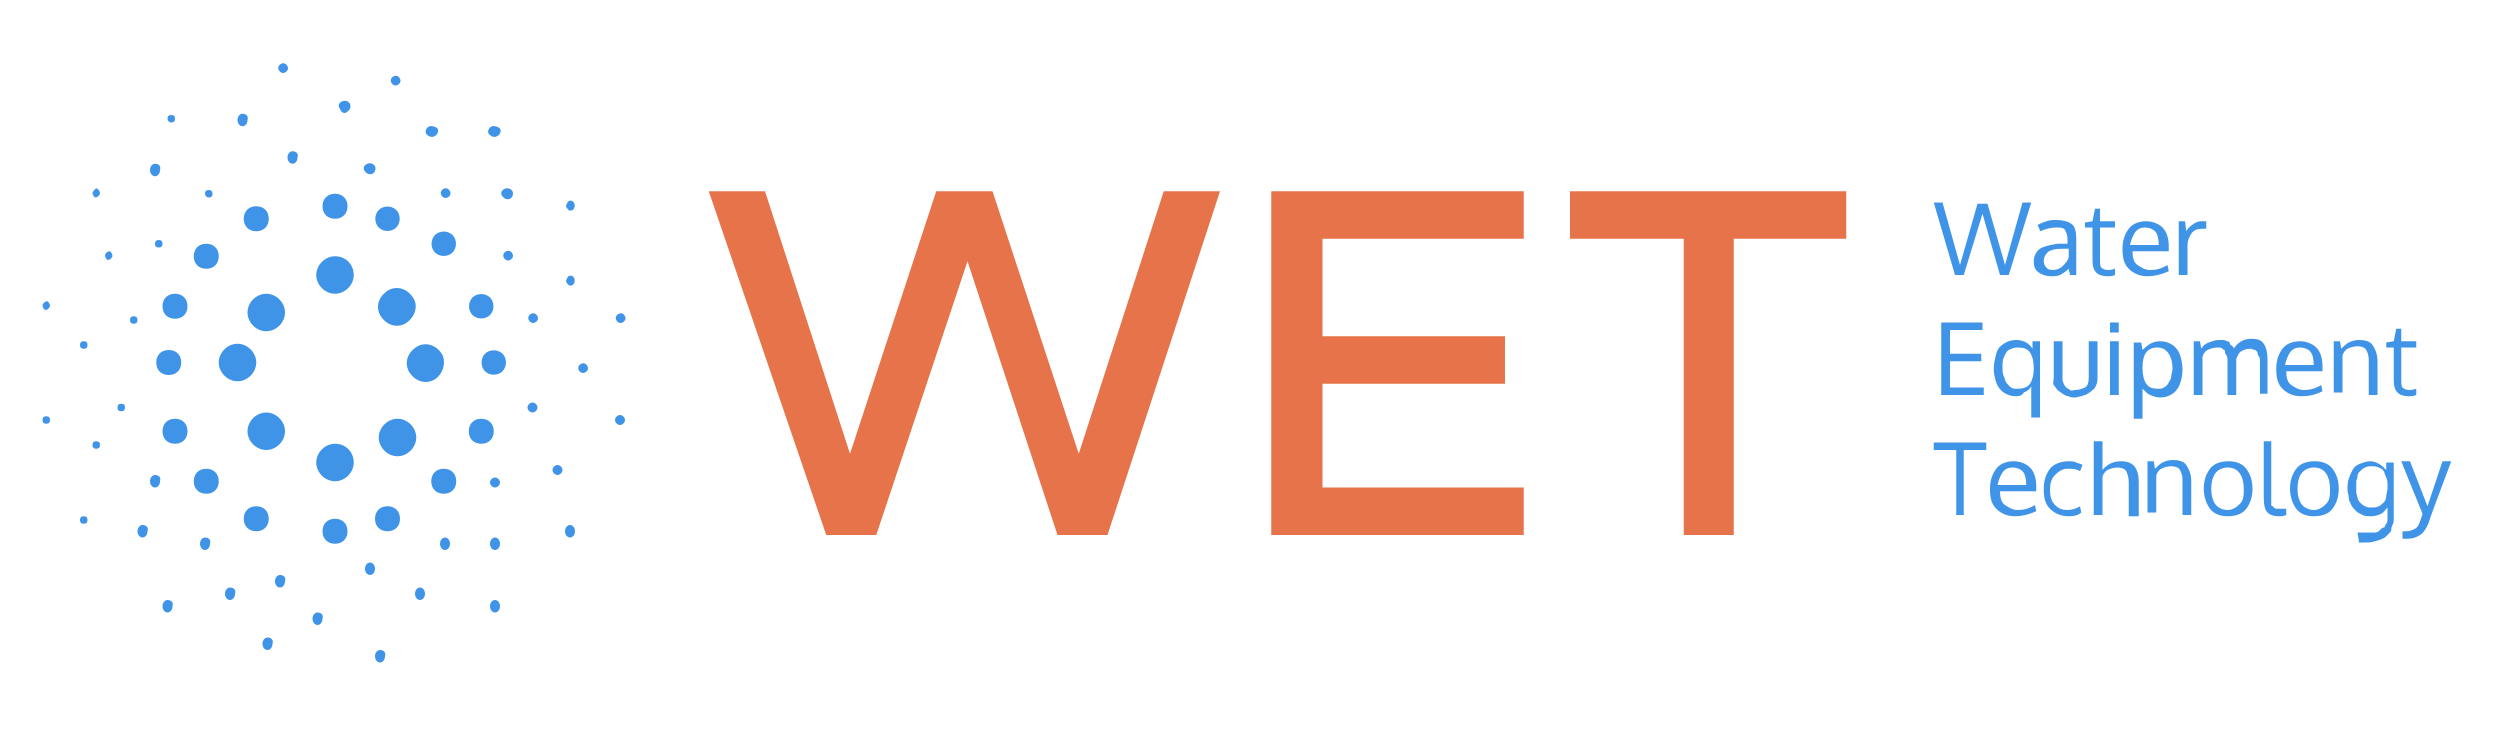 <?xml version="1.0" encoding="utf-8"?>
<!-- Generator: Adobe Illustrator 22.1.0, SVG Export Plug-In . SVG Version: 6.00 Build 0)  -->
<svg version="1.1" id="Layer_1" xmlns="http://www.w3.org/2000/svg" xmlns:xlink="http://www.w3.org/1999/xlink" x="0px" y="0px"
	 viewBox="0 0 200 60" style="enable-background:new 0 0 200 60;" xml:space="preserve">
<style type="text/css">
	.st0{fill:#4094E7;}
	.st1{fill:#E67349;}
</style>
<g>
	<path class="st0" d="M156.4,22l-1.7-5.8h0.7l1.4,5l1.4-4.9h0.8l1.4,4.9l1.4-5h0.7l-1.8,5.8H160l-1.4-4.9l-1.5,4.9H156.4z"/>
	<path class="st0" d="M165.6,22c0-0.2-0.1-0.3-0.1-0.5c-0.2,0.2-0.5,0.4-0.7,0.5s-0.5,0.1-0.7,0.1c-0.4,0-0.7-0.1-1-0.3
		s-0.4-0.5-0.4-0.9c0-0.4,0.2-0.8,0.5-1s0.8-0.3,1.4-0.4c0.1,0,0.2,0,0.4,0s0.3,0,0.4,0v-0.4c0-0.3-0.1-0.5-0.2-0.7
		s-0.4-0.2-0.7-0.2c-0.4,0-0.8,0.1-1.3,0.3c0,0,0-0.1-0.1-0.3s-0.1-0.2-0.1-0.2c0.2-0.1,0.4-0.2,0.7-0.3s0.5-0.1,0.8-0.1
		c0.5,0,0.9,0.1,1.2,0.3s0.4,0.6,0.4,1.2V22H165.6z M164.2,21.6c0.3,0,0.6-0.1,0.8-0.3s0.4-0.4,0.5-0.7v-0.7c0,0-0.1,0-0.2,0
		s-0.2,0-0.3,0c-0.6,0-1,0.1-1.2,0.3s-0.3,0.4-0.3,0.7c0,0.2,0.1,0.4,0.2,0.5S163.9,21.6,164.2,21.6z"/>
	<path class="st0" d="M168.6,22.1c-0.4,0-0.7-0.1-0.9-0.3s-0.3-0.5-0.3-1v-2.6h-0.6l0-0.4l0.6-0.1l0.2-1l0.4,0v1h1.2v0.5h-1.2v2.5
		c0,0.3,0,0.6,0.1,0.7s0.3,0.2,0.5,0.2c0.1,0,0.3,0,0.6-0.1l0,0.5C169,22.1,168.8,22.1,168.6,22.1z"/>
	<path class="st0" d="M171.8,22.1c-0.6,0-1.1-0.2-1.5-0.6s-0.5-0.9-0.5-1.6c0-0.7,0.2-1.2,0.5-1.6s0.8-0.6,1.4-0.6
		c0.5,0,1,0.2,1.3,0.5s0.5,0.8,0.5,1.5c0,0,0,0.1,0,0.2s0,0.1,0,0.2h-2.9c0,0.5,0.1,0.9,0.4,1.1s0.6,0.4,1,0.4
		c0.5,0,0.9-0.1,1.4-0.4l0.1,0.5C172.8,22,172.3,22.1,171.8,22.1z M172.4,18.5c-0.2-0.2-0.5-0.3-0.8-0.3s-0.6,0.1-0.8,0.4
		s-0.3,0.6-0.4,1h2.3C172.7,19.1,172.6,18.7,172.4,18.5z"/>
	<path class="st0" d="M176.2,17.7c0.1,0,0.2,0,0.3,0l0,0.6c-0.1,0-0.2,0-0.3,0c-0.4,0-0.7,0.1-0.9,0.4s-0.3,0.6-0.3,0.9V22h-0.7
		c0-2.6,0-4.1,0-4.3h0.5l0.1,0.8c0.1-0.2,0.3-0.4,0.6-0.6S176,17.7,176.2,17.7z"/>
	<path class="st0" d="M155.3,31.6v-5.8h3.3l0,0.6H156v1.9h2.5v0.6H156V31h2.7l0,0.6H155.3z"/>
	<path class="st0" d="M161.3,31.7c-0.4,0-0.7-0.1-1-0.3c-0.3-0.2-0.5-0.5-0.6-0.8s-0.2-0.7-0.2-1.1c0-0.4,0.1-0.8,0.2-1.2
		s0.3-0.6,0.6-0.8s0.6-0.3,1-0.3c0.5,0,1,0.2,1.3,0.7l0-0.6h0.6v6.1l-0.7,0v-1.9c0-0.2,0-0.4,0-0.6c-0.1,0.2-0.3,0.4-0.6,0.5
		C161.8,31.6,161.6,31.7,161.3,31.7z M161.4,31.1c0.4,0,0.8-0.1,1-0.4s0.3-0.7,0.3-1.2c0-0.6-0.1-1-0.3-1.3s-0.5-0.4-1-0.4
		c-0.3,0-0.5,0.1-0.7,0.2s-0.3,0.4-0.4,0.6s-0.1,0.5-0.1,0.8c0,0.2,0,0.5,0.1,0.7s0.1,0.4,0.2,0.5s0.2,0.3,0.4,0.4
		C161,31.1,161.2,31.1,161.4,31.1z"/>
	<path class="st0" d="M164.3,30.2v-2.9h0.7v2.9c0,0.2,0,0.3,0.1,0.5s0.1,0.2,0.2,0.3s0.2,0.1,0.3,0.2s0.3,0,0.4,0
		c0.3,0,0.6-0.1,0.8-0.2c0.2-0.1,0.3-0.4,0.3-0.8v-2.9h0.7v2.9c0,0.2,0,0.4-0.1,0.6s-0.1,0.3-0.3,0.4c-0.1,0.1-0.2,0.2-0.4,0.3
		c-0.1,0.1-0.3,0.1-0.5,0.2c-0.2,0-0.3,0.1-0.5,0.1c-0.2,0-0.4,0-0.5-0.1c-0.2,0-0.3-0.1-0.5-0.2c-0.1-0.1-0.3-0.2-0.4-0.3
		c-0.1-0.1-0.2-0.3-0.3-0.4S164.3,30.4,164.3,30.2z"/>
	<path class="st0" d="M169.5,25.8v0.8h-0.7v-0.8H169.5z M169.5,27.3v4.3h-0.7v-4.3H169.5z"/>
	<path class="st0" d="M170.7,33.5v-6.1h0.6l0.1,0.6c0.4-0.4,0.8-0.7,1.4-0.7c0.4,0,0.7,0.1,1,0.3s0.5,0.5,0.6,0.8s0.2,0.7,0.2,1.2
		c0,0.4-0.1,0.8-0.2,1.1s-0.3,0.6-0.6,0.8s-0.6,0.3-1,0.3c-0.3,0-0.5-0.1-0.8-0.2c-0.2-0.1-0.4-0.3-0.6-0.5c0,0.3,0,0.6,0,0.8v1.6
		L170.7,33.5z M172.6,31.1c0.2,0,0.4,0,0.5-0.1c0.2-0.1,0.3-0.2,0.4-0.4s0.2-0.3,0.2-0.5s0.1-0.4,0.1-0.6c0-0.5-0.1-0.9-0.3-1.2
		s-0.5-0.5-0.9-0.5c-0.8,0-1.2,0.5-1.2,1.6c0,0.6,0.1,1,0.3,1.3S172.2,31.1,172.6,31.1z"/>
	<path class="st0" d="M180.8,31.6v-2.2c0-0.2,0-0.4,0-0.5s0-0.3-0.1-0.4s-0.1-0.3-0.1-0.3s-0.1-0.2-0.2-0.2s-0.2-0.1-0.4-0.1
		c-0.3,0-0.5,0.1-0.7,0.2s-0.3,0.4-0.4,0.6c0,0.2,0,0.4,0,0.6v2.3h-0.7v-2.3c0-0.2,0-0.4,0-0.5s0-0.3-0.1-0.4s-0.1-0.2-0.1-0.3
		s-0.1-0.1-0.2-0.2s-0.2-0.1-0.4-0.1c-0.3,0-0.6,0.1-0.8,0.2s-0.4,0.4-0.4,0.6c0,0.2,0,0.4,0,0.7v2.3h-0.7c0-2.7,0-4.1,0-4.3h0.5
		l0.1,0.6c0.1-0.2,0.3-0.4,0.6-0.5s0.5-0.2,0.8-0.2c0.2,0,0.3,0,0.4,0s0.2,0.1,0.3,0.1s0.2,0.1,0.2,0.2s0.1,0.1,0.2,0.2
		s0.1,0.1,0.1,0.2c0.3-0.5,0.8-0.8,1.4-0.8c0.5,0,0.8,0.1,1,0.4s0.3,0.7,0.3,1.2v2.8H180.8z"/>
	<path class="st0" d="M184.1,31.7c-0.6,0-1.1-0.2-1.5-0.6c-0.4-0.4-0.5-0.9-0.5-1.6c0-0.7,0.2-1.2,0.5-1.6s0.8-0.6,1.4-0.6
		c0.5,0,1,0.2,1.3,0.5s0.5,0.8,0.5,1.5c0,0,0,0.1,0,0.2s0,0.1,0,0.2h-2.9c0,0.5,0.1,0.9,0.4,1.1s0.6,0.4,1,0.4
		c0.5,0,0.9-0.1,1.4-0.4l0.1,0.5C185.2,31.6,184.7,31.7,184.1,31.7z M184.8,28.1c-0.2-0.2-0.5-0.3-0.8-0.3s-0.6,0.1-0.8,0.4
		s-0.3,0.6-0.4,1h2.3C185.1,28.7,185,28.3,184.8,28.1z"/>
	<path class="st0" d="M186.7,31.6v-4.3h0.5l0.1,0.6c0.2-0.2,0.4-0.4,0.6-0.5s0.5-0.2,0.8-0.2c0.5,0,0.9,0.1,1.1,0.4s0.4,0.7,0.4,1.3
		v2.7h-0.7c0-1.7,0-2.6,0-2.8c0-0.4-0.1-0.6-0.2-0.8s-0.4-0.3-0.7-0.3c-0.3,0-0.6,0.1-0.8,0.2s-0.4,0.4-0.4,0.6c0,0.2,0,0.4,0,0.6
		v2.3H186.7z"/>
	<path class="st0" d="M192.7,31.7c-0.4,0-0.7-0.1-0.9-0.3c-0.2-0.2-0.3-0.5-0.3-1v-2.6h-0.6l0-0.4l0.6-0.1l0.2-1l0.4,0v1h1.2v0.5
		h-1.2v2.5c0,0.3,0,0.6,0.1,0.7c0.1,0.1,0.3,0.2,0.5,0.2c0.1,0,0.3,0,0.6-0.1l0,0.5C193.1,31.7,192.8,31.7,192.7,31.7z"/>
	<path class="st0" d="M157.2,41.2h-0.7V36h-1.8v-0.6h4.2V36h-1.8V41.2z"/>
	<path class="st0" d="M161.2,41.3c-0.6,0-1.1-0.2-1.5-0.6s-0.5-0.9-0.5-1.6c0-0.7,0.2-1.2,0.5-1.6s0.8-0.6,1.4-0.6
		c0.5,0,1,0.2,1.3,0.5s0.5,0.8,0.5,1.5c0,0,0,0.1,0,0.2s0,0.1,0,0.2h-2.9c0,0.5,0.1,0.9,0.4,1.1s0.6,0.4,1,0.4
		c0.5,0,0.9-0.1,1.4-0.4l0.1,0.5C162.2,41.2,161.7,41.3,161.2,41.3z M161.8,37.7c-0.2-0.2-0.5-0.3-0.8-0.3s-0.6,0.1-0.8,0.4
		s-0.3,0.6-0.4,1h2.3C162.1,38.3,162,37.9,161.8,37.7z"/>
	<path class="st0" d="M165.5,41.3c-0.6,0-1.1-0.2-1.5-0.6s-0.5-0.9-0.5-1.6c0-0.7,0.2-1.2,0.5-1.6s0.9-0.6,1.5-0.6
		c0.2,0,0.4,0,0.6,0.1s0.4,0.1,0.5,0.2l-0.2,0.5c-0.3-0.2-0.6-0.2-1-0.2c-0.4,0-0.7,0.2-1,0.5s-0.4,0.7-0.4,1.2
		c0,0.5,0.1,0.9,0.4,1.2s0.6,0.4,1,0.4c0.3,0,0.7-0.1,1-0.3l0.1,0.5C166.3,41.2,166,41.3,165.5,41.3z"/>
	<path class="st0" d="M170.3,41.2v-2.6c0-0.4-0.1-0.7-0.2-0.9s-0.4-0.3-0.7-0.3c-0.3,0-0.6,0.1-0.8,0.2s-0.4,0.4-0.4,0.6
		c0,0.2,0,0.4,0,0.7v2.3h-0.7v-5.9l0.7,0V37c0,0.1,0,0.3,0,0.6c0.4-0.5,0.9-0.7,1.5-0.7c1,0,1.4,0.6,1.4,1.7v2.7H170.3z"/>
	<path class="st0" d="M171.8,41.2v-4.3h0.5l0.1,0.6c0.2-0.2,0.4-0.4,0.6-0.5s0.5-0.2,0.8-0.2c0.5,0,0.9,0.1,1.1,0.4s0.4,0.7,0.4,1.3
		v2.7h-0.7c0-1.7,0-2.6,0-2.8c0-0.4-0.1-0.6-0.2-0.8s-0.4-0.3-0.7-0.3c-0.3,0-0.6,0.1-0.8,0.2s-0.4,0.4-0.4,0.6c0,0.2,0,0.4,0,0.6
		v2.3H171.8z"/>
	<path class="st0" d="M180.2,39.1c0,0.7-0.2,1.2-0.5,1.6s-0.8,0.6-1.5,0.6c-0.6,0-1.1-0.2-1.4-0.6s-0.5-1-0.5-1.6
		c0-0.7,0.2-1.2,0.5-1.6s0.8-0.6,1.5-0.6c0.6,0,1.1,0.2,1.4,0.6S180.2,38.4,180.2,39.1z M176.9,39.1c0,0.5,0.1,0.9,0.3,1.2
		s0.6,0.5,1,0.5c0.4,0,0.7-0.2,1-0.5s0.3-0.7,0.3-1.2c0-0.5-0.1-0.9-0.3-1.2s-0.5-0.5-1-0.5c-0.4,0-0.8,0.2-1,0.5
		S176.9,38.6,176.9,39.1z"/>
	<path class="st0" d="M182.3,41.3c-0.4,0-0.7-0.1-0.9-0.3s-0.3-0.6-0.3-1.2v-4.5l0.6,0v4.3c0,0.2,0,0.3,0,0.4s0,0.2,0,0.3
		s0,0.2,0.1,0.2s0.1,0.1,0.1,0.1s0.1,0.1,0.2,0.1s0.2,0,0.3,0c0.1,0,0.2,0,0.5,0l0,0.5C182.7,41.3,182.5,41.3,182.3,41.3z"/>
	<path class="st0" d="M187.1,39.1c0,0.7-0.2,1.2-0.5,1.6s-0.8,0.6-1.5,0.6c-0.6,0-1.1-0.2-1.4-0.6s-0.5-1-0.5-1.6
		c0-0.7,0.2-1.2,0.5-1.6s0.8-0.6,1.5-0.6c0.6,0,1.1,0.2,1.4,0.6S187.1,38.4,187.1,39.1z M183.8,39.1c0,0.5,0.1,0.9,0.3,1.2
		s0.6,0.5,1,0.5c0.4,0,0.7-0.2,1-0.5s0.3-0.7,0.3-1.2c0-0.5-0.1-0.9-0.3-1.2s-0.5-0.5-1-0.5c-0.4,0-0.8,0.2-1,0.5
		S183.8,38.6,183.8,39.1z"/>
	<path class="st0" d="M188.7,43.2l-0.1-0.6h0.8c0.2,0,0.4,0,0.6,0s0.3-0.1,0.4-0.2s0.2-0.2,0.3-0.2s0.1-0.2,0.2-0.3s0.1-0.3,0.1-0.4
		s0-0.3,0-0.5v-0.4c-0.2,0.2-0.3,0.4-0.5,0.5s-0.5,0.2-0.8,0.2c-0.2,0-0.5,0-0.7-0.1s-0.4-0.2-0.5-0.3s-0.3-0.3-0.4-0.5
		s-0.2-0.4-0.2-0.6s-0.1-0.4-0.1-0.6c0-0.3,0-0.6,0.1-0.9s0.2-0.5,0.3-0.7s0.3-0.4,0.6-0.5s0.5-0.2,0.8-0.2c0.3,0,0.5,0.1,0.7,0.2
		s0.4,0.3,0.6,0.5v-0.6h0.6v4c0,0.2,0,0.3,0,0.5s0,0.3-0.1,0.5s-0.1,0.3-0.1,0.4s-0.1,0.2-0.3,0.4s-0.2,0.2-0.4,0.3
		s-0.3,0.1-0.6,0.2s-0.5,0.1-0.8,0.1H188.7z M189.7,40.6c0.2,0,0.4,0,0.6-0.1s0.3-0.2,0.4-0.3s0.2-0.3,0.2-0.5s0.1-0.4,0.1-0.6v-0.3
		c0-0.2,0-0.4-0.1-0.6s-0.1-0.3-0.2-0.5s-0.2-0.2-0.4-0.3s-0.4-0.1-0.6-0.1c-0.2,0-0.3,0-0.5,0.1s-0.3,0.2-0.4,0.3s-0.2,0.2-0.2,0.4
		s-0.1,0.3-0.1,0.4s0,0.3,0,0.5c0,0.2,0,0.3,0,0.4s0.1,0.3,0.1,0.4s0.1,0.3,0.2,0.4s0.2,0.2,0.4,0.3S189.5,40.6,189.7,40.6z"/>
	<path class="st0" d="M192.1,36.9h0.7l1.4,3.6l1.2-3.6h0.7c-1.2,3.2-1.8,4.8-1.8,4.9c-0.2,0.5-0.4,0.8-0.7,1s-0.6,0.3-1,0.3
		c-0.1,0-0.3,0-0.4,0l0-0.6c0.1,0,0.3,0,0.3,0c0.3,0,0.5-0.1,0.7-0.2s0.3-0.3,0.4-0.6c0.1-0.3,0.2-0.5,0.2-0.6L192.1,36.9z"/>
</g>
<g>
	<path class="st1" d="M56.7,15.3h4.5l6.8,21l6.9-21h4.5l6.9,21l6.8-21h4.5l-9,27.5h-4l-7.2-21.9l-7.3,21.9h-4L56.7,15.3z"/>
	<path class="st1" d="M105.8,19.1v7.8h14.6v3.8h-14.6V39h16.1v3.8h-20.2V15.3h20.2v3.8H105.8z"/>
	<path class="st1" d="M134.6,19.1h-9v-3.8h22.1v3.8h-9v23.7h-4V19.1z"/>
</g>
<path class="st0" d="M27.8,16.5c0,0.6-0.4,1-1,1c-0.6,0-1-0.4-1-1c0-0.6,0.4-1,1-1C27.4,15.5,27.8,15.9,27.8,16.5z M26.8,20.5
	c-0.8,0-1.5,0.7-1.5,1.5s0.7,1.5,1.5,1.5c0.8,0,1.5-0.7,1.5-1.5S27.7,20.5,26.8,20.5z M20.5,16.5c-0.6,0-1,0.4-1,1s0.4,1,1,1
	s1-0.4,1-1S21.1,16.5,20.5,16.5z M16.5,19.5c-0.6,0-1,0.4-1,1s0.4,1,1,1c0.6,0,1-0.4,1-1S17.1,19.5,16.5,19.5z M21.3,23.5
	c-0.8,0-1.5,0.7-1.5,1.5s0.7,1.5,1.5,1.5s1.5-0.7,1.5-1.5S22.1,23.5,21.3,23.5z M14,23.5c-0.6,0-1,0.4-1,1s0.4,1,1,1s1-0.4,1-1
	S14.6,23.5,14,23.5z M13.5,28c-0.6,0-1,0.4-1,1s0.4,1,1,1s1-0.4,1-1S14.1,28,13.5,28z M19,27.5c-0.8,0-1.5,0.7-1.5,1.5
	s0.7,1.5,1.5,1.5s1.5-0.7,1.5-1.5S19.8,27.5,19,27.5z M14,33.5c-0.6,0-1,0.4-1,1s0.4,1,1,1s1-0.4,1-1S14.6,33.5,14,33.5z M16.5,37.5
	c-0.6,0-1,0.4-1,1s0.4,1,1,1c0.6,0,1-0.4,1-1S17.1,37.5,16.5,37.5z M21.3,33c-0.8,0-1.5,0.7-1.5,1.5s0.7,1.5,1.5,1.5
	s1.5-0.7,1.5-1.5S22.1,33,21.3,33z M20.5,40.5c-0.6,0-1,0.4-1,1s0.4,1,1,1s1-0.4,1-1S21.1,40.5,20.5,40.5z M26.8,41.5
	c-0.6,0-1,0.4-1,1s0.4,1,1,1c0.6,0,1-0.4,1-1S27.4,41.5,26.8,41.5z M26.8,35.5c-0.8,0-1.5,0.7-1.5,1.5s0.7,1.5,1.5,1.5
	c0.8,0,1.5-0.7,1.5-1.5S27.7,35.5,26.8,35.5z M31,40.5c-0.6,0-1,0.4-1,1s0.4,1,1,1s1-0.4,1-1S31.6,40.5,31,40.5z M35.5,37.5
	c-0.6,0-1,0.4-1,1s0.4,1,1,1s1-0.4,1-1S36.1,37.5,35.5,37.5z M31.8,33.5c-0.8,0-1.5,0.7-1.5,1.5s0.7,1.5,1.5,1.5
	c0.8,0,1.5-0.7,1.5-1.5S32.6,33.5,31.8,33.5z M38.5,33.5c-0.6,0-1,0.4-1,1s0.4,1,1,1s1-0.4,1-1S39.1,33.5,38.5,33.5z M40.4,28.6
	c-0.2-0.5-0.8-0.7-1.3-0.5c-0.5,0.2-0.7,0.8-0.5,1.3s0.8,0.7,1.3,0.5C40.4,29.7,40.6,29.1,40.4,28.6z M35.4,28.4
	c-0.4-0.7-1.2-1.1-2-0.7c-0.7,0.4-1.1,1.2-0.7,2c0.4,0.7,1.2,1.1,2,0.7C35.4,30,35.7,29.1,35.4,28.4z M39.4,24.1
	c-0.2-0.5-0.8-0.7-1.3-0.5c-0.5,0.2-0.7,0.8-0.5,1.3s0.8,0.7,1.3,0.5C39.4,25.2,39.6,24.6,39.4,24.1z M36.4,19.1
	c-0.2-0.5-0.8-0.7-1.3-0.5c-0.5,0.2-0.7,0.8-0.5,1.3s0.8,0.7,1.3,0.5C36.4,20.2,36.6,19.6,36.4,19.1z M33.1,23.9
	c-0.4-0.7-1.2-1.1-2-0.7c-0.7,0.4-1.1,1.2-0.7,2c0.4,0.7,1.2,1.1,2,0.7C33.1,25.5,33.5,24.6,33.1,23.9z M31.9,17.1
	c-0.2-0.5-0.8-0.7-1.3-0.5c-0.5,0.2-0.7,0.8-0.5,1.3c0.2,0.5,0.8,0.7,1.3,0.5C31.9,18.2,32.1,17.6,31.9,17.1z M12.4,13.1
	c-0.2,0-0.4,0.2-0.4,0.5c0,0.3,0.2,0.5,0.4,0.5c0.2,0,0.4-0.2,0.4-0.5C12.9,13.3,12.7,13.1,12.4,13.1z M23.4,12.1
	c-0.2,0-0.4,0.2-0.4,0.5c0,0.3,0.2,0.5,0.4,0.5s0.4-0.2,0.4-0.5C23.9,12.3,23.7,12.1,23.4,12.1z M19.4,9.1c-0.2,0-0.4,0.2-0.4,0.5
	c0,0.3,0.2,0.5,0.4,0.5s0.4-0.2,0.4-0.5C19.9,9.3,19.7,9.1,19.4,9.1z M8.6,20.8c0.2,0,0.3-0.1,0.4-0.3c0-0.2-0.1-0.3-0.2-0.4
	c-0.2,0-0.3,0.1-0.4,0.3C8.4,20.6,8.5,20.7,8.6,20.8z M3.6,24.8c0.2,0,0.3-0.1,0.4-0.3c0-0.2-0.1-0.3-0.2-0.4
	c-0.2,0-0.3,0.1-0.4,0.3C3.4,24.6,3.5,24.7,3.6,24.8z M7.6,15.8c0.2,0,0.3-0.1,0.4-0.3c0-0.2-0.1-0.3-0.2-0.4s-0.3,0.1-0.4,0.3
	C7.4,15.6,7.5,15.7,7.6,15.8z M16.7,15.8c0.2,0,0.3-0.1,0.3-0.3c0-0.2-0.1-0.3-0.3-0.3c-0.2,0-0.3,0.1-0.3,0.3
	C16.4,15.6,16.5,15.8,16.7,15.8z M13.7,9.8c0.2,0,0.3-0.1,0.3-0.3c0-0.2-0.1-0.3-0.3-0.3c-0.2,0-0.3,0.1-0.3,0.3
	C13.4,9.6,13.5,9.8,13.7,9.8z M12.7,19.8c0.2,0,0.3-0.1,0.3-0.3s-0.1-0.3-0.3-0.3c-0.2,0-0.3,0.1-0.3,0.3S12.5,19.8,12.7,19.8z
	 M6.7,41.9c0.2,0,0.3-0.1,0.3-0.3s-0.1-0.3-0.3-0.3s-0.3,0.1-0.3,0.3S6.5,41.9,6.7,41.9z M3.7,33.9c0.2,0,0.3-0.1,0.3-0.3
	s-0.1-0.3-0.3-0.3s-0.3,0.1-0.3,0.3S3.5,33.9,3.7,33.9z M7.7,35.9c0.2,0,0.3-0.1,0.3-0.3s-0.1-0.3-0.3-0.3s-0.3,0.1-0.3,0.3
	S7.5,35.9,7.7,35.9z M10.7,25.9c0.2,0,0.3-0.1,0.3-0.3s-0.1-0.3-0.3-0.3c-0.2,0-0.3,0.1-0.3,0.3S10.5,25.9,10.7,25.9z M6.7,27.9
	c0.2,0,0.3-0.1,0.3-0.3s-0.1-0.3-0.3-0.3s-0.3,0.1-0.3,0.3S6.5,27.9,6.7,27.9z M9.7,32.9c0.2,0,0.3-0.1,0.3-0.3s-0.1-0.3-0.3-0.3
	c-0.2,0-0.3,0.1-0.3,0.3S9.5,32.9,9.7,32.9z M18.4,47c-0.2,0-0.4,0.2-0.4,0.5c0,0.3,0.2,0.5,0.4,0.5s0.4-0.2,0.4-0.5
	C18.9,47.2,18.7,47,18.4,47z M21.4,51c-0.2,0-0.4,0.2-0.4,0.5c0,0.3,0.2,0.5,0.4,0.5s0.4-0.2,0.4-0.5C21.9,51.2,21.7,51,21.4,51z
	 M22.4,46c-0.2,0-0.4,0.2-0.4,0.5c0,0.3,0.2,0.5,0.4,0.5s0.4-0.2,0.4-0.5C22.9,46.2,22.7,46,22.4,46z M25.4,49
	c-0.2,0-0.4,0.2-0.4,0.5c0,0.3,0.2,0.5,0.4,0.5s0.4-0.2,0.4-0.5C25.9,49.2,25.7,49,25.4,49z M30.4,52c-0.2,0-0.4,0.2-0.4,0.5
	c0,0.3,0.2,0.5,0.4,0.5s0.4-0.2,0.4-0.5C30.9,52.2,30.7,52,30.4,52z M16.4,43c-0.2,0-0.4,0.2-0.4,0.5c0,0.3,0.2,0.5,0.4,0.5
	s0.4-0.2,0.4-0.5C16.9,43.2,16.7,43,16.4,43z M12.4,38c-0.2,0-0.4,0.2-0.4,0.5c0,0.3,0.2,0.5,0.4,0.5c0.2,0,0.4-0.2,0.4-0.5
	C12.9,38.2,12.7,38,12.4,38z M11.4,42c-0.2,0-0.4,0.2-0.4,0.5c0,0.3,0.2,0.5,0.4,0.5c0.2,0,0.4-0.2,0.4-0.5
	C11.9,42.2,11.7,42,11.4,42z M13.4,48c-0.2,0-0.4,0.2-0.4,0.5c0,0.3,0.2,0.5,0.4,0.5c0.2,0,0.4-0.2,0.4-0.5
	C13.9,48.2,13.7,48,13.4,48z M33.6,47c-0.2,0-0.4,0.2-0.4,0.5c0,0.3,0.2,0.5,0.4,0.5s0.4-0.2,0.4-0.5C34,47.2,33.8,47,33.6,47z
	 M29.6,45c-0.2,0-0.4,0.2-0.4,0.5c0,0.3,0.2,0.5,0.4,0.5s0.4-0.2,0.4-0.5C30,45.2,29.8,45,29.6,45z M39.6,48c-0.2,0-0.4,0.2-0.4,0.5
	c0,0.3,0.2,0.5,0.4,0.5s0.4-0.2,0.4-0.5C40,48.2,39.8,48,39.6,48z M35.6,43c-0.2,0-0.4,0.2-0.4,0.5c0,0.3,0.2,0.5,0.4,0.5
	s0.4-0.2,0.4-0.5C36,43.2,35.8,43,35.6,43z M39.6,43c-0.2,0-0.4,0.2-0.4,0.5c0,0.3,0.2,0.5,0.4,0.5s0.4-0.2,0.4-0.5
	C40,43.2,39.8,43,39.6,43z M45.6,42c-0.2,0-0.4,0.2-0.4,0.5c0,0.3,0.2,0.5,0.4,0.5s0.4-0.2,0.4-0.5C46,42.2,45.8,42,45.6,42z
	 M42.6,32.2c-0.2,0-0.4,0.2-0.4,0.4s0.2,0.4,0.4,0.4c0.2,0,0.4-0.2,0.4-0.4S42.8,32.2,42.6,32.2z M49.6,33.2c-0.2,0-0.4,0.2-0.4,0.4
	s0.2,0.4,0.4,0.4c0.2,0,0.4-0.2,0.4-0.4S49.8,33.2,49.6,33.2z M44.6,37.2c-0.2,0-0.4,0.2-0.4,0.4s0.2,0.4,0.4,0.4
	c0.2,0,0.4-0.2,0.4-0.4S44.8,37.2,44.6,37.2z M39.6,38.2c-0.2,0-0.4,0.2-0.4,0.4s0.2,0.4,0.4,0.4c0.2,0,0.4-0.2,0.4-0.4
	S39.8,38.2,39.6,38.2z M43,25.3c-0.1-0.2-0.3-0.3-0.5-0.2c-0.2,0.1-0.3,0.3-0.2,0.5c0.1,0.2,0.3,0.3,0.5,0.2S43.1,25.5,43,25.3z
	 M45.4,22.7c0.1,0.2,0.4,0.2,0.5,0c0.1-0.1,0.1-0.4,0-0.5c-0.1-0.2-0.4-0.2-0.5,0S45.2,22.5,45.4,22.7z M45.4,16.7
	c0.1,0.2,0.4,0.2,0.5,0c0.1-0.1,0.1-0.4,0-0.5c-0.1-0.2-0.4-0.2-0.5,0S45.2,16.5,45.4,16.7z M50,25.3c-0.1-0.2-0.3-0.3-0.5-0.2
	c-0.2,0.1-0.3,0.3-0.2,0.5c0.1,0.2,0.3,0.3,0.5,0.2S50.1,25.5,50,25.3z M47,29.3c-0.1-0.2-0.3-0.3-0.5-0.2c-0.2,0.1-0.3,0.3-0.2,0.5
	c0.1,0.2,0.3,0.3,0.5,0.2S47.1,29.5,47,29.3z M41,20.3c-0.1-0.2-0.3-0.3-0.5-0.2c-0.2,0.1-0.3,0.3-0.2,0.5c0.1,0.2,0.3,0.3,0.5,0.2
	S41.1,20.5,41,20.3z M36,15.3c-0.1-0.2-0.3-0.3-0.5-0.2c-0.2,0.1-0.3,0.3-0.2,0.5s0.3,0.3,0.5,0.2S36.1,15.5,36,15.3z M23,5.3
	c-0.1-0.2-0.3-0.3-0.5-0.2c-0.2,0.1-0.3,0.3-0.2,0.5s0.3,0.3,0.5,0.2S23.1,5.5,23,5.3z M32,6.3c-0.1-0.2-0.3-0.3-0.5-0.2
	c-0.2,0.1-0.3,0.3-0.2,0.5s0.3,0.3,0.5,0.2S32.1,6.5,32,6.3z M34.2,10.2c-0.2,0.2-0.2,0.5,0,0.6c0.2,0.2,0.5,0.2,0.7,0
	s0.2-0.5,0-0.6S34.4,10,34.2,10.2z M39.2,10.2c-0.2,0.2-0.2,0.5,0,0.6c0.2,0.2,0.5,0.2,0.7,0s0.2-0.5,0-0.6S39.4,10,39.2,10.2z
	 M27.2,8.7C27.3,9,27.5,9.1,27.7,9C28,8.8,28.1,8.6,28,8.3c-0.1-0.2-0.4-0.3-0.6-0.2C27.1,8.2,27,8.5,27.2,8.7z M29.2,13.7
	c0.1,0.2,0.4,0.3,0.6,0.2c0.2-0.1,0.3-0.4,0.2-0.6c-0.1-0.2-0.4-0.3-0.6-0.2C29.1,13.2,29,13.5,29.2,13.7z M40.2,15.7
	c0.1,0.2,0.4,0.3,0.6,0.2s0.3-0.4,0.2-0.6c-0.1-0.2-0.4-0.3-0.6-0.2C40.1,15.2,40,15.5,40.2,15.7z"/>
</svg>
